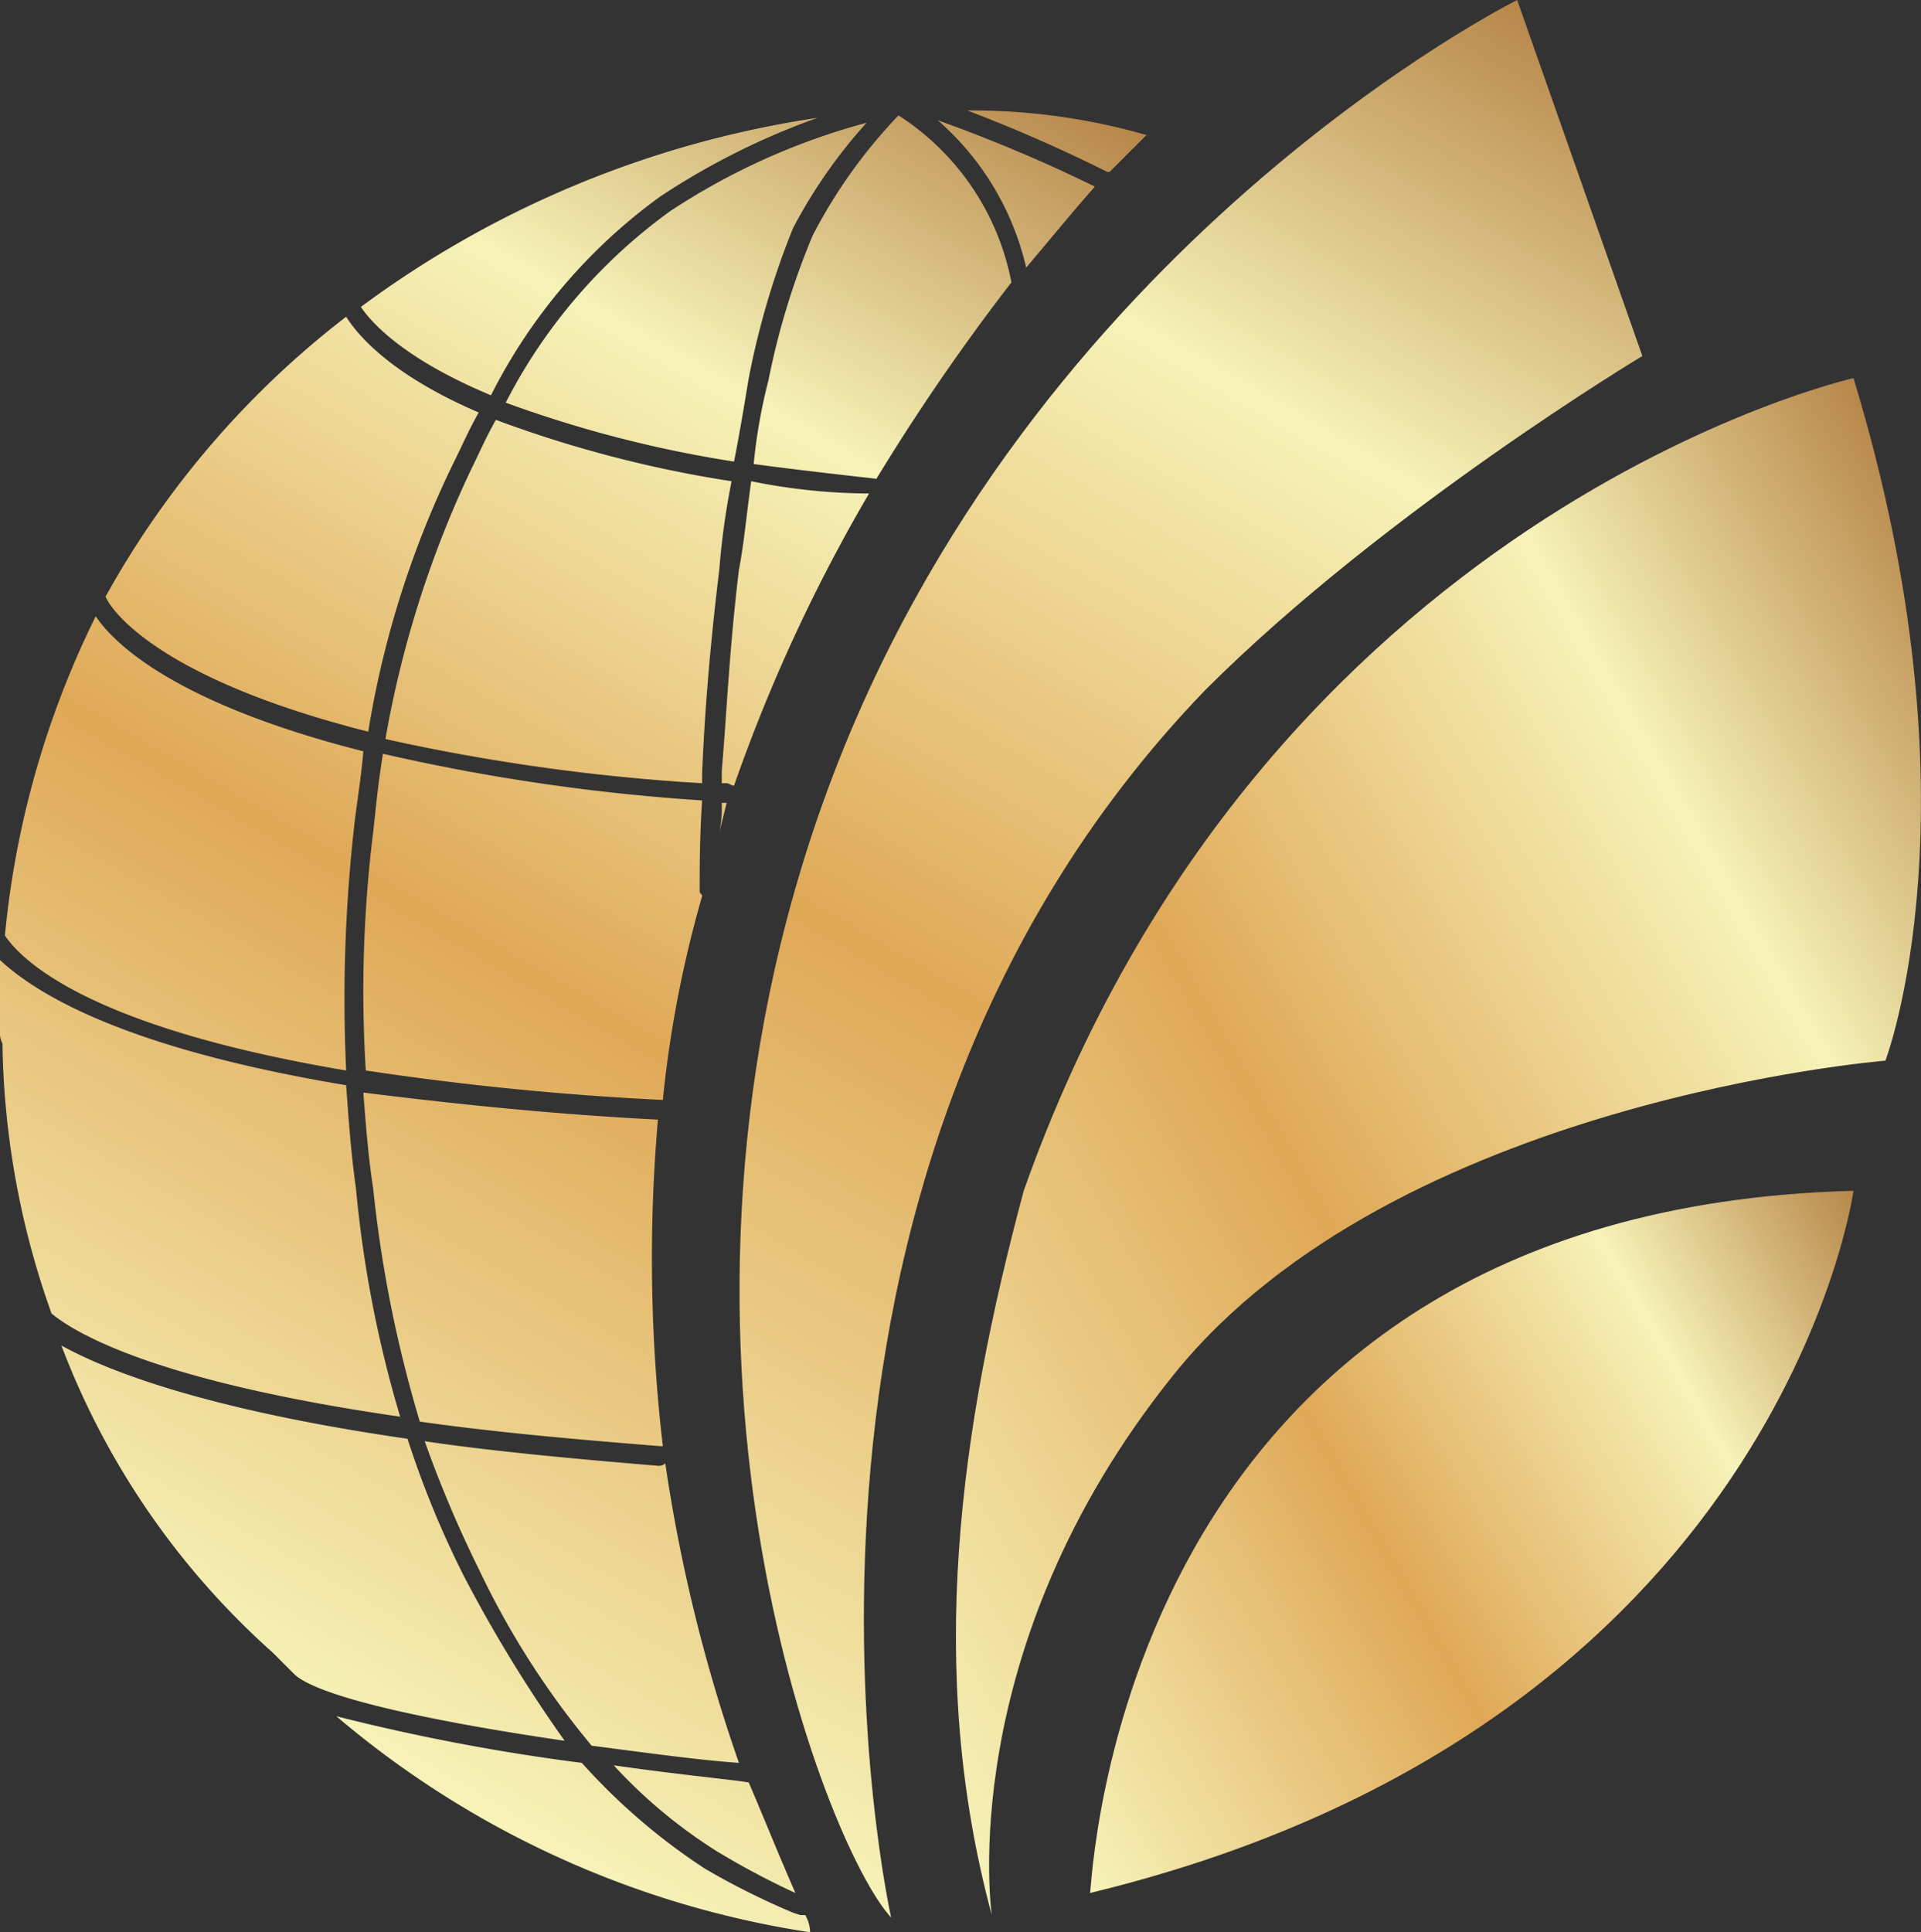 <svg xmlns="http://www.w3.org/2000/svg" xmlns:xlink="http://www.w3.org/1999/xlink" viewBox="0 0 78.25 78.7"><rect x="0" y="0" width="78.25" height="78.7" fill="#333333" stroke="none"/><defs><linearGradient id="a" x1="158.1" y1="-523.95" x2="193.81" y2="-503.33" gradientTransform="matrix(1, 0, 0, -1, -116.57, -451.95)" gradientUnits="userSpaceOnUse"><stop offset="0" stop-color="#f6f2b8"/><stop offset="0.42" stop-color="#dfa857"/><stop offset="0.76" stop-color="#f6f2b8"/><stop offset="1" stop-color="#b78649"/></linearGradient><linearGradient id="b" x1="147.46" y1="-513.48" x2="200.89" y2="-482.63" xlink:href="#a"/><linearGradient id="c" x1="141.6" y1="-523.54" x2="181.8" y2="-453.93" xlink:href="#a"/><linearGradient id="d" x1="125.8" y1="-519.76" x2="162.16" y2="-456.78" xlink:href="#a"/></defs><title>logo-light1</title><path d="M75.5,48.5s-3,21.8-31.1,28.6C44.5,77.1,45.2,49.3,75.5,48.5Z" fill="url(#a)"/><path d="M75.5,15.4s-24,5.4-33.8,33.1c-2.6,9.7-4,19.5-1.3,29.5,0,0-1.6-10.8,7.4-22s29-12.8,29-12.8S80.8,32.8,75.5,15.4Z" fill="url(#b)"/><path d="M36.3,78.1s-6.7-29.8,12.8-50c7.3-7.3,17.8-13.6,17.8-13.6L61.8,0S41.9,9.9,33.7,32.2,33.6,75.2,36.3,78.1Z" fill="url(#c)"/><path d="M38.2,4.9a11.34,11.34,0,0,1,3.6,6c1.1-1.3,2-2.4,2.8-3.3A61.42,61.42,0,0,0,38.2,4.9Zm1.2-.4A61.8,61.8,0,0,1,45.1,7h.1l1.5-1.5a25.73,25.73,0,0,0-7.3-1Zm1.8,7a10.42,10.42,0,0,0-4.6-6.8,20.9,20.9,0,0,0-3.5,4.9,30.88,30.88,0,0,0-1.8,5.9,22.14,22.14,0,0,0-.6,3.4c1.5.2,3.2.4,5,.6h0a87.21,87.21,0,0,1,5.5-8ZM30.6,19.6c-.2,1.4-.3,2.6-.5,3.6-.4,3.3-.5,5.9-.7,8.2v.5h.2c.1,0,.2.1.3.1a67.39,67.39,0,0,1,5.5-11.9A24.37,24.37,0,0,1,30.6,19.6Zm-1,13.1h-.2a4.87,4.87,0,0,1-.1,1.2l.3-1.2ZM14.1,12.9A36.94,36.94,0,0,0,4.3,24.3c.3.7,2.4,3.4,10.7,5.5a39.2,39.2,0,0,1,3.5-11c.3-.6.6-1.3,1-2-3.5-1.5-4.9-3.1-5.4-3.9Zm6.1,4.2c-.4.7-.7,1.4-1,2a42.74,42.74,0,0,0-3.5,11,81.7,81.7,0,0,0,12.9,1.8v-.4c.1-2.4.3-5,.7-8.3a30.57,30.57,0,0,1,.5-3.6,48.54,48.54,0,0,1-9.6-2.5Zm8.4,15.5a81.5,81.5,0,0,1-13-1.9c-.2,1.2-.3,2.3-.4,3.2a52.46,52.46,0,0,0-.3,9.7A120.89,120.89,0,0,0,27,44.8h0a46.8,46.8,0,0,1,1.6-8.3c0-.1-.1-.1-.1-.2,0-.9,0-2.2.1-3.7Zm-1.8,13c-4-.2-8-.6-12-1.1.1,1.3.2,2.6.4,3.9a51.58,51.58,0,0,0,1.9,9.5c2.8.4,6,.7,9.8,1H27a65.71,65.71,0,0,1-.2-13.3Zm.3,14a.37.37,0,0,1-.3.1h0c-3.6-.3-6.8-.6-9.5-1a47.66,47.66,0,0,0,2.2,5.2,33.89,33.89,0,0,0,4.6,7.2c2.3.3,4.5.6,6,.7a65.85,65.85,0,0,1-3-12.2Zm3.4,13c-.5-.1-2.7-.3-5.5-.7a20.56,20.56,0,0,0,4.2,3.5,32.39,32.39,0,0,0,3.2,1.7c-.7-1.6-1.3-3.1-1.9-4.5ZM32.8,78h-.2l-.3-.1a30.21,30.21,0,0,1-3.6-1.8,25.33,25.33,0,0,1-5-4.3,84,84,0,0,1-10-1.9A38.81,38.81,0,0,0,33,78.7a1.45,1.45,0,0,0-.2-.7ZM18.9,64.2a38.78,38.78,0,0,1-2.3-5.6C8.3,57.4,4.3,55.8,2.5,54.8a31.89,31.89,0,0,0,8.6,12.5l.1.1.8.8h0c1.1,1,6.2,2,11,2.7A57.15,57.15,0,0,1,18.9,64.2Zm-2.6-6.5a47.81,47.81,0,0,1-1.8-9.3c-.2-1.4-.3-2.8-.4-4.2C5.1,42.7,1.5,40.5,0,39.1V42a.9.9,0,0,0,.1.5h0a34,34,0,0,0,2,11h0C3.2,54.4,6.6,56.3,16.3,57.7ZM3.9,25.1a37.25,37.25,0,0,0-3.7,13C1,39.3,4,41.9,14.1,43.6a62.91,62.91,0,0,1,.3-9.7c.1-1,.3-2.1.4-3.3h0C7.3,28.7,4.7,26.3,3.9,25.1ZM27.3,8.6a22,22,0,0,0-6.7,7.8,48.85,48.85,0,0,0,9.3,2.4c.2-1,.4-2.2.6-3.4a32.81,32.81,0,0,1,1.8-6.1,20.79,20.79,0,0,1,3-4.3A27.35,27.35,0,0,0,27.3,8.6ZM14.7,12.5c.4.6,1.7,2.1,5.3,3.6A22.48,22.48,0,0,1,26.9,8a29.46,29.46,0,0,1,6.4-3.2A41.46,41.46,0,0,0,14.7,12.5Z" fill="url(#d)"/></svg>